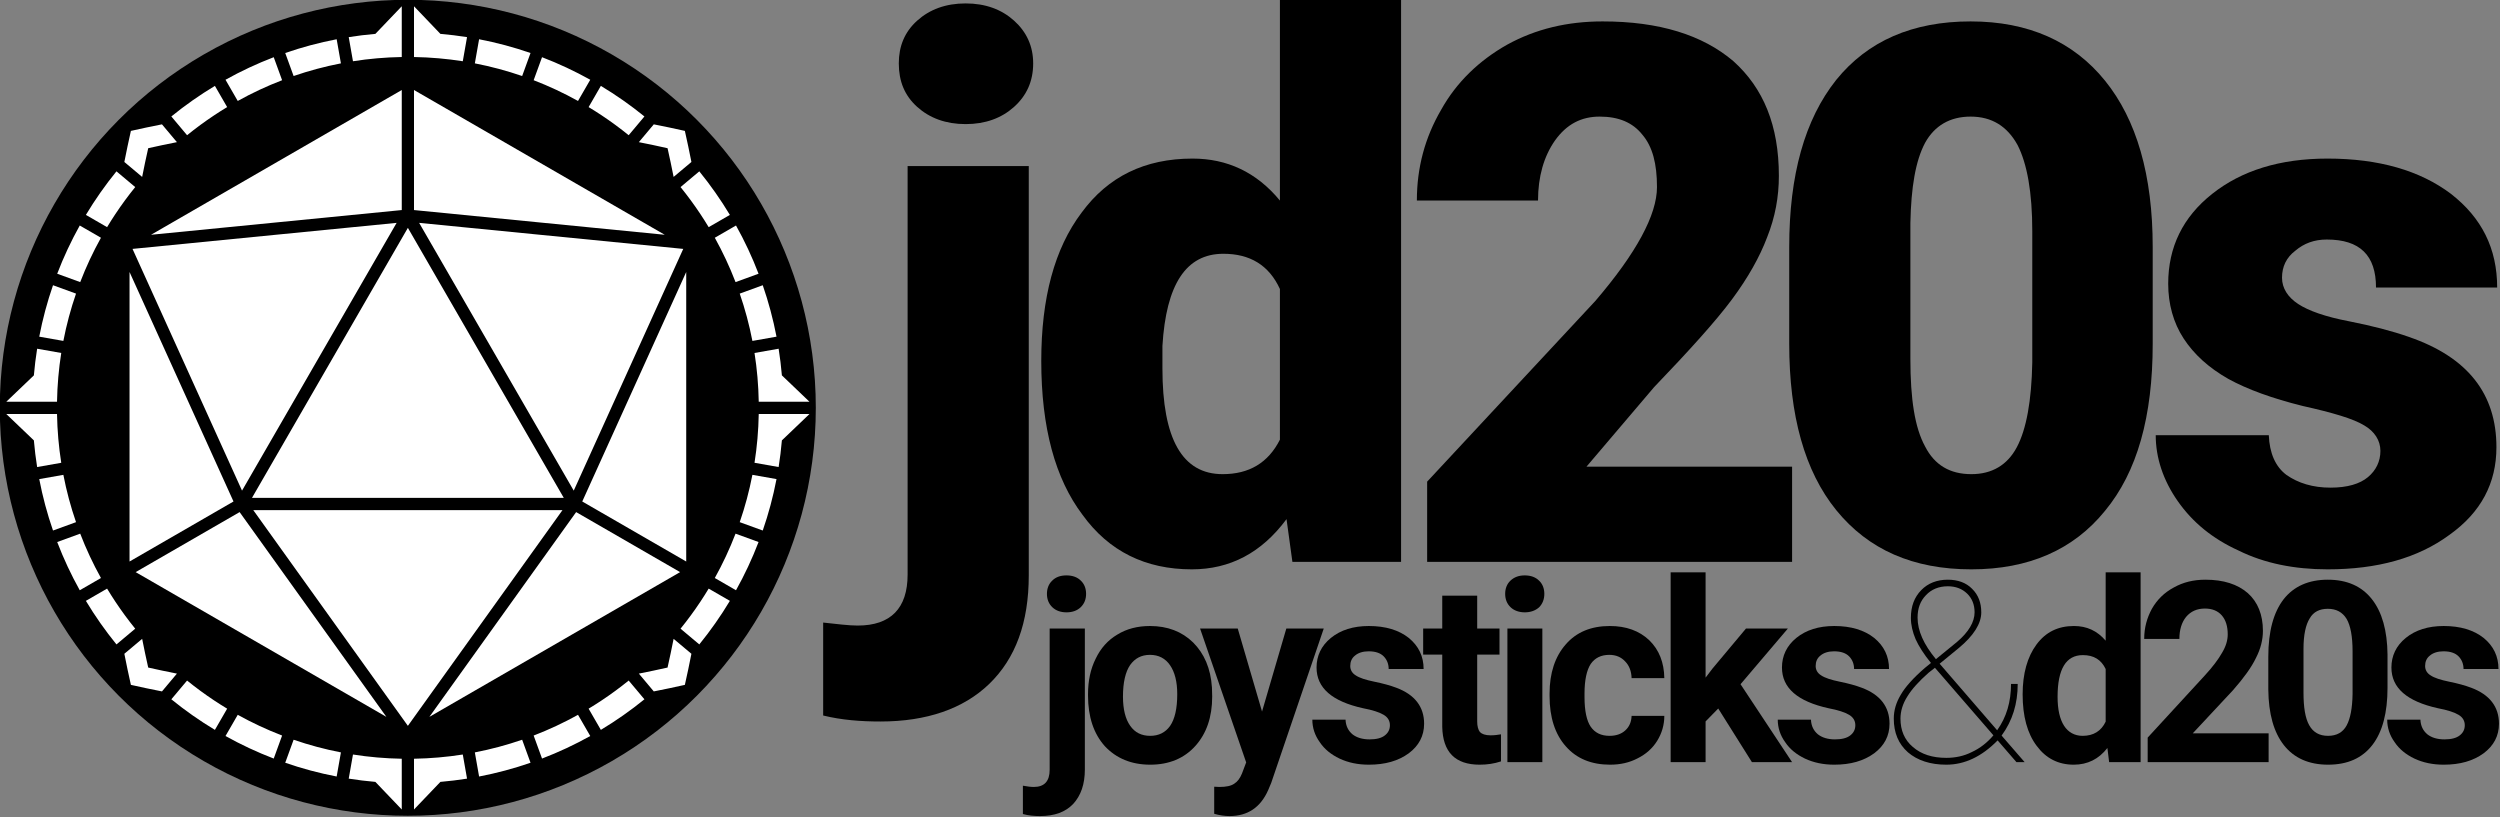 <?xml version="1.0" encoding="UTF-8" standalone="no"?>
<!DOCTYPE svg PUBLIC "-//W3C//DTD SVG 1.1//EN" "http://www.w3.org/Graphics/SVG/1.1/DTD/svg11.dtd">
<svg width="100%" height="100%" viewBox="0 0 2202 720" version="1.1" xmlns="http://www.w3.org/2000/svg" xmlns:xlink="http://www.w3.org/1999/xlink" xml:space="preserve" xmlns:serif="http://www.serif.com/" style="fill-rule:evenodd;clip-rule:evenodd;stroke-linejoin:round;stroke-miterlimit:2;">
    <rect x="0" y="0" width="2202" height="720" fill="#808080" stroke="none"/>
    <g transform="matrix(1,0,0,1,-99.435,-177.744)">
        <g transform="matrix(1.198,0,0,1.198,-273.473,-190.78)">
            <g transform="matrix(1,0,0,1,11.745,7.5)">
                <g transform="matrix(3.656,0,0,3.732,-1010.31,-1159.07)">
                    <g transform="matrix(147.668,0,0,147.668,532.228,501.68)">
                        <path d="M0.223,-0.528L0.223,0.018C0.223,0.081 0.205,0.129 0.169,0.163C0.134,0.196 0.084,0.213 0.021,0.213C-0.006,0.213 -0.032,0.211 -0.057,0.205L-0.057,0.081C-0.038,0.083 -0.022,0.085 -0.01,0.085C0.035,0.085 0.058,0.062 0.058,0.017L0.058,-0.528L0.223,-0.528ZM0.046,-0.665C0.046,-0.688 0.054,-0.707 0.071,-0.722C0.088,-0.737 0.11,-0.745 0.137,-0.745C0.164,-0.745 0.186,-0.737 0.203,-0.722C0.22,-0.707 0.229,-0.688 0.229,-0.665C0.229,-0.641 0.22,-0.622 0.203,-0.607C0.186,-0.592 0.164,-0.584 0.137,-0.584C0.11,-0.584 0.088,-0.592 0.071,-0.607C0.054,-0.622 0.046,-0.641 0.046,-0.665Z" style="fill-rule:nonzero;"/>
                    </g>
                    <g transform="matrix(147.668,0,0,147.668,563.98,501.68)">
                        <path d="M0.025,-0.268C0.025,-0.352 0.043,-0.418 0.08,-0.466C0.116,-0.514 0.166,-0.538 0.231,-0.538C0.278,-0.538 0.318,-0.52 0.35,-0.482L0.35,-0.75L0.515,-0.75L0.515,-0L0.367,-0L0.359,-0.057C0.325,-0.012 0.282,0.01 0.23,0.01C0.167,0.01 0.117,-0.014 0.081,-0.063C0.044,-0.111 0.025,-0.179 0.025,-0.268ZM0.19,-0.258C0.19,-0.164 0.217,-0.117 0.272,-0.117C0.308,-0.117 0.334,-0.132 0.35,-0.163L0.35,-0.364C0.335,-0.396 0.309,-0.411 0.273,-0.411C0.222,-0.411 0.195,-0.37 0.19,-0.288L0.19,-0.258Z" style="fill-rule:nonzero;"/>
                    </g>
                    <g transform="matrix(147.668,0,0,147.668,638.922,501.68)">
                        <path d="M0.54,-0L0.043,-0L0.043,-0.107L0.272,-0.348C0.328,-0.412 0.356,-0.463 0.356,-0.5C0.356,-0.531 0.35,-0.554 0.336,-0.57C0.323,-0.586 0.304,-0.594 0.278,-0.594C0.253,-0.594 0.233,-0.584 0.217,-0.562C0.202,-0.541 0.194,-0.514 0.194,-0.482L0.029,-0.482C0.029,-0.526 0.04,-0.566 0.062,-0.603C0.083,-0.64 0.114,-0.669 0.152,-0.69C0.191,-0.711 0.234,-0.721 0.282,-0.721C0.359,-0.721 0.418,-0.703 0.46,-0.668C0.501,-0.632 0.522,-0.582 0.522,-0.515C0.522,-0.487 0.517,-0.46 0.506,-0.433C0.496,-0.407 0.48,-0.379 0.458,-0.35C0.436,-0.321 0.4,-0.282 0.352,-0.233L0.26,-0.127L0.54,-0.127L0.54,-0Z" style="fill-rule:nonzero;"/>
                    </g>
                    <g transform="matrix(147.668,0,0,147.668,711.885,501.68)">
                        <path d="M0.537,-0.291C0.537,-0.194 0.516,-0.12 0.472,-0.068C0.429,-0.016 0.368,0.01 0.29,0.01C0.211,0.01 0.15,-0.016 0.106,-0.069C0.063,-0.121 0.042,-0.195 0.042,-0.291L0.042,-0.42C0.042,-0.516 0.063,-0.59 0.106,-0.643C0.149,-0.695 0.21,-0.721 0.289,-0.721C0.368,-0.721 0.429,-0.694 0.472,-0.642C0.515,-0.59 0.537,-0.516 0.537,-0.42L0.537,-0.291ZM0.373,-0.441C0.373,-0.493 0.366,-0.531 0.353,-0.556C0.339,-0.581 0.318,-0.594 0.289,-0.594C0.261,-0.594 0.24,-0.582 0.227,-0.559C0.214,-0.535 0.208,-0.5 0.207,-0.452L0.207,-0.271C0.207,-0.217 0.213,-0.179 0.227,-0.154C0.24,-0.129 0.261,-0.117 0.29,-0.117C0.318,-0.117 0.339,-0.129 0.352,-0.153C0.365,-0.177 0.372,-0.215 0.373,-0.266L0.373,-0.441Z" style="fill-rule:nonzero;"/>
                    </g>
                    <g transform="matrix(147.668,0,0,147.668,789.278,501.68)">
                        <path d="M0.323,-0.148C0.323,-0.162 0.315,-0.174 0.301,-0.182C0.286,-0.191 0.258,-0.199 0.217,-0.208C0.176,-0.218 0.142,-0.23 0.116,-0.244C0.089,-0.259 0.069,-0.277 0.055,-0.298C0.041,-0.319 0.034,-0.344 0.034,-0.371C0.034,-0.42 0.054,-0.46 0.094,-0.491C0.134,-0.522 0.186,-0.538 0.251,-0.538C0.321,-0.538 0.377,-0.522 0.419,-0.491C0.461,-0.459 0.482,-0.418 0.482,-0.366L0.317,-0.366C0.317,-0.409 0.295,-0.43 0.25,-0.43C0.233,-0.43 0.219,-0.425 0.207,-0.415C0.195,-0.406 0.189,-0.394 0.189,-0.379C0.189,-0.365 0.197,-0.353 0.211,-0.344C0.225,-0.335 0.248,-0.327 0.28,-0.321C0.311,-0.315 0.339,-0.308 0.362,-0.3C0.442,-0.273 0.481,-0.224 0.481,-0.153C0.481,-0.105 0.46,-0.066 0.417,-0.036C0.374,-0.005 0.319,0.01 0.251,0.01C0.206,0.01 0.165,0.002 0.13,-0.015C0.094,-0.031 0.067,-0.053 0.047,-0.081C0.027,-0.109 0.017,-0.139 0.017,-0.169L0.171,-0.169C0.172,-0.145 0.18,-0.127 0.195,-0.116C0.211,-0.105 0.231,-0.099 0.255,-0.099C0.278,-0.099 0.295,-0.104 0.306,-0.113C0.317,-0.122 0.323,-0.134 0.323,-0.148Z" style="fill-rule:nonzero;"/>
                    </g>
                </g>
                <g transform="matrix(1.234,0,0,1.26,1076.13,228.357)">
                    <g transform="matrix(147.668,0,0,147.668,-13.095,501.68)">
                        <path d="M0.204,-0.528L0.204,0.029C0.204,0.087 0.188,0.132 0.157,0.165C0.126,0.197 0.082,0.213 0.023,0.213C-0.001,0.213 -0.024,0.211 -0.046,0.205L-0.046,0.093C-0.029,0.096 -0.015,0.098 -0.002,0.098C0.041,0.098 0.062,0.075 0.062,0.03L0.062,-0.528L0.204,-0.528ZM0.051,-0.665C0.051,-0.686 0.058,-0.704 0.072,-0.717C0.086,-0.731 0.105,-0.738 0.13,-0.738C0.154,-0.738 0.174,-0.731 0.188,-0.717C0.202,-0.704 0.209,-0.686 0.209,-0.665C0.209,-0.644 0.202,-0.626 0.187,-0.612C0.173,-0.599 0.154,-0.592 0.13,-0.592C0.106,-0.592 0.087,-0.599 0.073,-0.612C0.058,-0.626 0.051,-0.644 0.051,-0.665Z" style="fill-rule:nonzero;"/>
                    </g>
                    <g transform="matrix(147.668,0,0,147.668,14.19,501.68)">
                        <path d="M0.032,-0.269C0.032,-0.321 0.042,-0.368 0.063,-0.409C0.083,-0.45 0.112,-0.482 0.15,-0.504C0.188,-0.527 0.232,-0.538 0.282,-0.538C0.353,-0.538 0.411,-0.516 0.456,-0.473C0.501,-0.429 0.527,-0.37 0.532,-0.295L0.533,-0.259C0.533,-0.178 0.51,-0.113 0.465,-0.064C0.42,-0.015 0.359,0.01 0.283,0.01C0.207,0.01 0.146,-0.015 0.1,-0.063C0.055,-0.112 0.032,-0.179 0.032,-0.263L0.032,-0.269ZM0.173,-0.259C0.173,-0.209 0.183,-0.17 0.202,-0.144C0.221,-0.117 0.248,-0.104 0.283,-0.104C0.317,-0.104 0.344,-0.117 0.363,-0.143C0.382,-0.17 0.392,-0.211 0.392,-0.269C0.392,-0.318 0.382,-0.356 0.363,-0.383C0.344,-0.41 0.317,-0.424 0.282,-0.424C0.247,-0.424 0.221,-0.41 0.202,-0.384C0.183,-0.357 0.173,-0.315 0.173,-0.259Z" style="fill-rule:nonzero;"/>
                    </g>
                    <g transform="matrix(147.668,0,0,147.668,85.529,501.68)">
                        <path d="M0.251,-0.2L0.349,-0.528L0.5,-0.528L0.288,0.082L0.276,0.11C0.245,0.179 0.193,0.213 0.12,0.213C0.1,0.213 0.079,0.21 0.058,0.204L0.058,0.097L0.079,0.098C0.106,0.098 0.126,0.094 0.139,0.085C0.152,0.077 0.162,0.064 0.17,0.045L0.187,0.001L0.001,-0.528L0.153,-0.528L0.251,-0.2Z" style="fill-rule:nonzero;"/>
                    </g>
                    <g transform="matrix(147.668,0,0,147.668,148.576,501.68)">
                        <path d="M0.34,-0.146C0.34,-0.163 0.332,-0.177 0.315,-0.187C0.298,-0.197 0.27,-0.206 0.232,-0.213C0.107,-0.24 0.044,-0.293 0.044,-0.374C0.044,-0.42 0.063,-0.46 0.102,-0.491C0.141,-0.522 0.192,-0.538 0.255,-0.538C0.322,-0.538 0.376,-0.522 0.416,-0.491C0.456,-0.459 0.476,-0.418 0.476,-0.368L0.335,-0.368C0.335,-0.388 0.328,-0.405 0.315,-0.418C0.302,-0.431 0.282,-0.438 0.254,-0.438C0.231,-0.438 0.212,-0.432 0.199,-0.421C0.186,-0.411 0.18,-0.397 0.18,-0.38C0.18,-0.365 0.187,-0.352 0.202,-0.343C0.217,-0.333 0.242,-0.325 0.277,-0.318C0.312,-0.311 0.342,-0.303 0.366,-0.294C0.44,-0.267 0.478,-0.219 0.478,-0.152C0.478,-0.104 0.457,-0.065 0.416,-0.035C0.374,-0.005 0.321,0.01 0.255,0.01C0.211,0.01 0.172,0.002 0.137,-0.014C0.103,-0.03 0.076,-0.051 0.057,-0.079C0.037,-0.106 0.027,-0.136 0.027,-0.168L0.161,-0.168C0.162,-0.143 0.172,-0.124 0.189,-0.11C0.206,-0.097 0.229,-0.09 0.258,-0.09C0.285,-0.09 0.306,-0.095 0.32,-0.106C0.333,-0.116 0.34,-0.129 0.34,-0.146Z" style="fill-rule:nonzero;"/>
                    </g>
                    <g transform="matrix(147.668,0,0,147.668,217.856,501.68)">
                        <path d="M0.223,-0.658L0.223,-0.528L0.313,-0.528L0.313,-0.425L0.223,-0.425L0.223,-0.161C0.223,-0.142 0.227,-0.128 0.234,-0.119C0.242,-0.111 0.256,-0.106 0.277,-0.106C0.293,-0.106 0.307,-0.108 0.319,-0.11L0.319,-0.003C0.291,0.006 0.263,0.01 0.233,0.01C0.134,0.01 0.084,-0.04 0.082,-0.14L0.082,-0.425L0.005,-0.425L0.005,-0.528L0.082,-0.528L0.082,-0.658L0.223,-0.658Z" style="fill-rule:nonzero;"/>
                    </g>
                    <g transform="matrix(147.668,0,0,147.668,259.63,501.68)">
                        <path d="M0.203,-0L0.062,-0L0.062,-0.528L0.203,-0.528L0.203,-0ZM0.053,-0.665C0.053,-0.686 0.06,-0.704 0.074,-0.717C0.089,-0.731 0.108,-0.738 0.132,-0.738C0.156,-0.738 0.176,-0.731 0.19,-0.717C0.204,-0.704 0.211,-0.686 0.211,-0.665C0.211,-0.644 0.204,-0.626 0.19,-0.612C0.175,-0.599 0.156,-0.592 0.132,-0.592C0.109,-0.592 0.089,-0.599 0.075,-0.612C0.06,-0.626 0.053,-0.644 0.053,-0.665Z" style="fill-rule:nonzero;"/>
                    </g>
                    <g transform="matrix(147.668,0,0,147.668,289.184,501.68)">
                        <path d="M0.274,-0.104C0.3,-0.104 0.321,-0.111 0.337,-0.125C0.354,-0.14 0.362,-0.159 0.363,-0.183L0.495,-0.183C0.495,-0.147 0.485,-0.114 0.466,-0.084C0.447,-0.054 0.42,-0.031 0.387,-0.015C0.354,0.002 0.317,0.01 0.276,0.01C0.201,0.01 0.141,-0.014 0.098,-0.062C0.054,-0.11 0.032,-0.177 0.032,-0.261L0.032,-0.271C0.032,-0.352 0.054,-0.417 0.097,-0.465C0.14,-0.514 0.2,-0.538 0.275,-0.538C0.341,-0.538 0.394,-0.519 0.434,-0.482C0.474,-0.444 0.494,-0.394 0.495,-0.332L0.363,-0.332C0.362,-0.359 0.354,-0.381 0.337,-0.398C0.321,-0.415 0.3,-0.424 0.273,-0.424C0.24,-0.424 0.215,-0.412 0.198,-0.388C0.182,-0.364 0.173,-0.325 0.173,-0.271L0.173,-0.257C0.173,-0.202 0.182,-0.163 0.198,-0.14C0.215,-0.116 0.24,-0.104 0.274,-0.104Z" style="fill-rule:nonzero;"/>
                    </g>
                    <g transform="matrix(147.668,0,0,147.668,358.069,501.68)">
                        <path d="M0.246,-0.212L0.195,-0.161L0.195,-0L0.054,-0L0.054,-0.75L0.195,-0.75L0.195,-0.334L0.223,-0.37L0.358,-0.528L0.527,-0.528L0.336,-0.308L0.544,-0L0.382,-0L0.246,-0.212Z" style="fill-rule:nonzero;"/>
                    </g>
                    <g transform="matrix(147.668,0,0,147.668,425.875,501.68)">
                        <path d="M0.34,-0.146C0.34,-0.163 0.332,-0.177 0.315,-0.187C0.298,-0.197 0.27,-0.206 0.232,-0.213C0.107,-0.24 0.044,-0.293 0.044,-0.374C0.044,-0.42 0.063,-0.46 0.102,-0.491C0.141,-0.522 0.192,-0.538 0.255,-0.538C0.322,-0.538 0.376,-0.522 0.416,-0.491C0.456,-0.459 0.476,-0.418 0.476,-0.368L0.335,-0.368C0.335,-0.388 0.328,-0.405 0.315,-0.418C0.302,-0.431 0.282,-0.438 0.254,-0.438C0.231,-0.438 0.212,-0.432 0.199,-0.421C0.186,-0.411 0.18,-0.397 0.18,-0.38C0.18,-0.365 0.187,-0.352 0.202,-0.343C0.217,-0.333 0.242,-0.325 0.277,-0.318C0.312,-0.311 0.342,-0.303 0.366,-0.294C0.44,-0.267 0.478,-0.219 0.478,-0.152C0.478,-0.104 0.457,-0.065 0.416,-0.035C0.374,-0.005 0.321,0.01 0.255,0.01C0.211,0.01 0.172,0.002 0.137,-0.014C0.103,-0.03 0.076,-0.051 0.057,-0.079C0.037,-0.106 0.027,-0.136 0.027,-0.168L0.161,-0.168C0.162,-0.143 0.172,-0.124 0.189,-0.11C0.206,-0.097 0.229,-0.09 0.258,-0.09C0.285,-0.09 0.306,-0.095 0.32,-0.106C0.333,-0.116 0.34,-0.129 0.34,-0.146Z" style="fill-rule:nonzero;"/>
                    </g>
                    <g transform="matrix(147.668,0,0,147.668,490.725,501.68)">
                        <path d="M0.206,-0.392C0.177,-0.427 0.157,-0.458 0.144,-0.486C0.132,-0.514 0.125,-0.542 0.125,-0.57C0.125,-0.616 0.139,-0.652 0.167,-0.68C0.194,-0.707 0.23,-0.721 0.274,-0.721C0.315,-0.721 0.348,-0.709 0.372,-0.685C0.397,-0.661 0.409,-0.63 0.409,-0.592C0.409,-0.548 0.379,-0.5 0.317,-0.45L0.241,-0.389L0.473,-0.126C0.511,-0.178 0.529,-0.239 0.529,-0.309L0.556,-0.309C0.556,-0.231 0.535,-0.164 0.491,-0.105L0.584,-0L0.551,-0L0.475,-0.086C0.411,-0.022 0.342,0.01 0.268,0.01C0.203,0.01 0.151,-0.007 0.113,-0.039C0.075,-0.072 0.056,-0.116 0.056,-0.172C0.056,-0.204 0.065,-0.235 0.084,-0.266C0.102,-0.297 0.135,-0.333 0.181,-0.372L0.206,-0.392ZM0.268,-0.017C0.304,-0.017 0.339,-0.024 0.371,-0.04C0.404,-0.055 0.433,-0.077 0.458,-0.106L0.222,-0.373L0.196,-0.353C0.158,-0.32 0.129,-0.289 0.111,-0.26C0.092,-0.231 0.083,-0.201 0.083,-0.172C0.083,-0.126 0.099,-0.088 0.133,-0.06C0.167,-0.031 0.212,-0.017 0.268,-0.017ZM0.152,-0.571C0.152,-0.519 0.177,-0.465 0.226,-0.407L0.311,-0.475C0.358,-0.514 0.382,-0.554 0.382,-0.592C0.382,-0.622 0.372,-0.647 0.352,-0.666C0.332,-0.685 0.306,-0.695 0.274,-0.695C0.238,-0.695 0.208,-0.683 0.186,-0.66C0.163,-0.637 0.152,-0.608 0.152,-0.571Z" style="fill-rule:nonzero;"/>
                    </g>
                    <g transform="matrix(147.668,0,0,147.668,571.04,501.68)">
                        <path d="M0.032,-0.268C0.032,-0.35 0.051,-0.416 0.088,-0.465C0.125,-0.514 0.175,-0.538 0.239,-0.538C0.291,-0.538 0.333,-0.519 0.367,-0.48L0.367,-0.75L0.508,-0.75L0.508,-0L0.381,-0L0.374,-0.056C0.339,-0.012 0.294,0.01 0.238,0.01C0.176,0.01 0.126,-0.015 0.089,-0.064C0.051,-0.113 0.032,-0.181 0.032,-0.268ZM0.173,-0.258C0.173,-0.208 0.182,-0.17 0.199,-0.144C0.216,-0.118 0.242,-0.104 0.274,-0.104C0.318,-0.104 0.349,-0.123 0.367,-0.16L0.367,-0.368C0.349,-0.405 0.319,-0.423 0.275,-0.423C0.207,-0.423 0.173,-0.368 0.173,-0.258Z" style="fill-rule:nonzero;"/>
                    </g>
                    <g transform="matrix(147.668,0,0,147.668,643.173,501.68)">
                        <path d="M0.536,-0L0.048,-0L0.048,-0.097L0.278,-0.342C0.31,-0.376 0.333,-0.406 0.348,-0.432C0.364,-0.458 0.371,-0.482 0.371,-0.505C0.371,-0.537 0.363,-0.562 0.347,-0.58C0.331,-0.598 0.308,-0.607 0.279,-0.607C0.247,-0.607 0.222,-0.596 0.203,-0.574C0.185,-0.552 0.176,-0.523 0.176,-0.487L0.034,-0.487C0.034,-0.531 0.045,-0.57 0.065,-0.606C0.086,-0.642 0.115,-0.67 0.153,-0.69C0.191,-0.711 0.233,-0.721 0.281,-0.721C0.354,-0.721 0.411,-0.703 0.452,-0.668C0.492,-0.633 0.513,-0.583 0.513,-0.519C0.513,-0.484 0.504,-0.448 0.485,-0.412C0.467,-0.375 0.436,-0.333 0.392,-0.284L0.23,-0.114L0.536,-0.114L0.536,-0Z" style="fill-rule:nonzero;"/>
                    </g>
                    <g transform="matrix(147.668,0,0,147.668,715.343,501.68)">
                        <path d="M0.527,-0.294C0.527,-0.196 0.507,-0.12 0.466,-0.068C0.425,-0.016 0.366,0.01 0.287,0.01C0.21,0.01 0.15,-0.016 0.109,-0.067C0.068,-0.118 0.047,-0.191 0.046,-0.287L0.046,-0.417C0.046,-0.517 0.067,-0.592 0.108,-0.644C0.149,-0.695 0.209,-0.721 0.286,-0.721C0.364,-0.721 0.423,-0.695 0.464,-0.644C0.505,-0.593 0.526,-0.52 0.527,-0.425L0.527,-0.294ZM0.386,-0.438C0.386,-0.496 0.378,-0.539 0.362,-0.566C0.345,-0.593 0.32,-0.606 0.286,-0.606C0.253,-0.606 0.228,-0.594 0.213,-0.568C0.197,-0.543 0.188,-0.503 0.188,-0.448L0.188,-0.275C0.188,-0.217 0.195,-0.174 0.211,-0.146C0.227,-0.118 0.252,-0.104 0.287,-0.104C0.322,-0.104 0.347,-0.118 0.362,-0.145C0.377,-0.172 0.385,-0.213 0.386,-0.269L0.386,-0.438Z" style="fill-rule:nonzero;"/>
                    </g>
                    <g transform="matrix(147.668,0,0,147.668,788.989,501.68)">
                        <path d="M0.34,-0.146C0.34,-0.163 0.332,-0.177 0.315,-0.187C0.298,-0.197 0.27,-0.206 0.232,-0.213C0.107,-0.24 0.044,-0.293 0.044,-0.374C0.044,-0.42 0.063,-0.46 0.102,-0.491C0.141,-0.522 0.192,-0.538 0.255,-0.538C0.322,-0.538 0.376,-0.522 0.416,-0.491C0.456,-0.459 0.476,-0.418 0.476,-0.368L0.335,-0.368C0.335,-0.388 0.328,-0.405 0.315,-0.418C0.302,-0.431 0.282,-0.438 0.254,-0.438C0.231,-0.438 0.212,-0.432 0.199,-0.421C0.186,-0.411 0.18,-0.397 0.18,-0.38C0.18,-0.365 0.187,-0.352 0.202,-0.343C0.217,-0.333 0.242,-0.325 0.277,-0.318C0.312,-0.311 0.342,-0.303 0.366,-0.294C0.44,-0.267 0.478,-0.219 0.478,-0.152C0.478,-0.104 0.457,-0.065 0.416,-0.035C0.374,-0.005 0.321,0.01 0.255,0.01C0.211,0.01 0.172,0.002 0.137,-0.014C0.103,-0.03 0.076,-0.051 0.057,-0.079C0.037,-0.106 0.027,-0.136 0.027,-0.168L0.161,-0.168C0.162,-0.143 0.172,-0.124 0.189,-0.11C0.206,-0.097 0.229,-0.09 0.258,-0.09C0.285,-0.09 0.306,-0.095 0.32,-0.106C0.333,-0.116 0.34,-0.129 0.34,-0.146Z" style="fill-rule:nonzero;"/>
                    </g>
                </g>
                <g id="sourcespike" transform="matrix(0.72,0,0,0.72,299.414,300)">
                    <g transform="matrix(2.222,0,0,2.222,-296.296,-592.593)">
                        <circle cx="320.833" cy="454.167" r="187.5"/>
                    </g>
                    <g>
                        <g>
                            <path d="M6.565,410.417C15.968,401.458 25.364,392.476 34.754,383.47C35.541,374.303 36.652,365.229 38.075,356.257L62.702,360.6C60.141,376.869 58.677,393.501 58.387,410.417L6.565,410.417ZM40.235,343.945C43.694,325.961 48.412,308.422 54.293,291.425L77.793,299.978C72.401,315.621 68.062,331.752 64.862,348.288L40.235,343.945ZM58.574,279.68C65.101,262.648 72.809,246.198 81.598,230.432L103.252,242.933C95.184,257.446 88.095,272.576 82.074,288.234L58.574,279.68ZM87.861,219.614C97.227,204.031 107.669,189.166 119.084,175.124L138.234,191.193C131.04,200.064 124.26,209.285 117.925,218.827C115.028,223.19 112.224,227.621 109.515,232.116L87.861,219.614ZM127.125,165.553C127.131,165.546 127.138,165.539 127.144,165.531C129.233,154.883 131.46,144.311 133.824,133.824C144.311,131.46 154.883,129.233 165.531,127.144C165.539,127.138 165.546,127.131 165.553,127.125L180.82,145.319C170.975,147.254 161.199,149.315 151.502,151.502C149.315,161.199 147.254,170.975 145.319,180.82L127.125,165.553ZM175.124,119.084C189.166,107.669 204.031,97.227 219.614,87.861L232.116,109.515C227.621,112.224 223.19,115.028 218.827,117.925C209.285,124.26 200.064,131.04 191.193,138.234L175.124,119.084ZM230.432,81.598C246.198,72.809 262.648,65.101 279.68,58.574L288.234,82.074C272.576,88.095 257.446,95.184 242.933,103.252L230.432,81.598ZM291.425,54.293C308.422,48.412 325.961,43.694 343.945,40.235L348.288,64.862C331.752,68.062 315.621,72.401 299.978,77.793L291.425,54.293ZM356.257,38.075C365.229,36.652 374.303,35.541 383.47,34.754C392.476,25.364 401.458,15.968 410.417,6.565L410.417,58.387C393.501,58.677 376.869,60.141 360.6,62.702L356.257,38.075ZM422.917,6.565C431.875,15.968 440.858,25.364 449.864,34.754C459.03,35.541 468.105,36.652 477.076,38.075L472.734,62.702C456.464,60.141 439.832,58.677 422.917,58.387L422.917,6.565ZM489.388,40.235C507.372,43.694 524.911,48.412 541.909,54.293L533.355,77.793C517.713,72.401 501.581,68.062 485.046,64.862L489.388,40.235ZM553.653,58.574C570.685,65.101 587.135,72.809 602.902,81.598L590.4,103.252C575.888,95.184 560.758,88.095 545.1,82.074L553.653,58.574ZM613.719,87.861C629.303,97.227 644.167,107.669 658.209,119.084L642.14,138.234C633.269,131.04 624.048,124.26 614.507,117.925C610.143,115.028 605.712,112.224 601.217,109.515L613.719,87.861ZM667.78,127.125C667.787,127.131 667.795,127.138 667.802,127.144C678.45,129.233 689.022,131.46 699.509,133.824C701.874,144.311 704.1,154.883 706.189,165.531C706.196,165.539 706.202,165.546 706.209,165.553L688.014,180.82C686.079,170.975 684.018,161.199 681.832,151.502C672.134,149.315 662.358,147.254 652.513,145.319L667.78,127.125ZM714.249,175.124C725.664,189.166 736.106,204.031 745.472,219.614L723.818,232.116C721.11,227.621 718.305,223.19 715.408,218.827C709.073,209.285 702.294,200.064 695.099,191.193L714.249,175.124ZM751.735,230.432C760.524,246.198 768.232,262.648 774.759,279.68L751.26,288.234C745.238,272.576 738.149,257.446 730.081,242.933L751.735,230.432ZM779.04,291.425C784.921,308.422 789.639,325.961 793.098,343.945L768.471,348.288C765.271,331.752 760.932,315.621 755.54,299.978L779.04,291.425ZM795.258,356.257C796.681,365.229 797.792,374.303 798.58,383.47C807.969,392.476 817.366,401.458 826.768,410.417L774.946,410.417C774.657,393.501 773.192,376.869 770.631,360.6L795.258,356.257ZM826.768,422.917C817.366,431.875 807.969,440.858 798.58,449.864C797.792,459.03 796.681,468.105 795.258,477.076L770.631,472.734C773.192,456.464 774.657,439.832 774.946,422.917L826.768,422.917ZM793.098,489.388C789.639,507.372 784.921,524.911 779.04,541.909L755.54,533.355C760.932,517.713 765.271,501.581 768.471,485.046L793.098,489.388ZM774.759,553.653C768.232,570.685 760.524,587.135 751.735,602.902L730.081,590.4C738.149,575.888 745.238,560.758 751.26,545.1L774.759,553.653ZM745.472,613.719C736.106,629.303 725.664,644.167 714.249,658.209L695.099,642.14C702.294,633.269 709.073,624.048 715.408,614.507C718.305,610.143 721.11,605.712 723.818,601.217L745.472,613.719ZM706.209,667.78C706.202,667.787 706.196,667.795 706.189,667.802C704.1,678.45 701.874,689.022 699.509,699.509C689.022,701.874 678.45,704.1 667.802,706.189C667.795,706.196 667.787,706.202 667.78,706.209L652.513,688.014C662.358,686.079 672.134,684.018 681.832,681.832C684.018,672.134 686.079,662.358 688.014,652.513L706.209,667.78ZM658.209,714.249C644.167,725.664 629.303,736.106 613.719,745.472L601.217,723.818C605.712,721.11 610.143,718.305 614.507,715.408C624.048,709.073 633.269,702.294 642.14,695.099L658.209,714.249ZM602.902,751.735C587.135,760.524 570.685,768.232 553.653,774.759L545.1,751.26C560.758,745.238 575.888,738.149 590.4,730.081L602.902,751.735ZM541.909,779.04C524.911,784.921 507.372,789.639 489.388,793.098L485.046,768.471C501.581,765.271 517.713,760.932 533.355,755.54L541.909,779.04ZM477.076,795.258C468.105,796.681 459.03,797.792 449.864,798.58C440.858,807.969 431.875,817.366 422.917,826.768L422.917,774.946C439.832,774.657 456.464,773.192 472.734,770.631L477.076,795.258ZM410.417,826.768C401.458,817.366 392.476,807.969 383.47,798.58C374.303,797.792 365.229,796.681 356.257,795.258L360.6,770.631C376.869,773.192 393.501,774.657 410.417,774.946L410.417,826.768ZM343.945,793.098C325.961,789.639 308.422,784.921 291.425,779.04L299.978,755.54C315.621,760.932 331.752,765.271 348.288,768.471L343.945,793.098ZM279.68,774.759C262.648,768.232 246.198,760.524 230.432,751.735L242.933,730.081C257.446,738.149 272.576,745.238 288.234,751.26L279.68,774.759ZM219.614,745.472C204.031,736.106 189.166,725.664 175.124,714.249L191.193,695.099C200.064,702.294 209.285,709.073 218.827,715.408C223.19,718.305 227.621,721.11 232.116,723.818L219.614,745.472ZM165.553,706.209C165.546,706.202 165.539,706.196 165.531,706.189C154.883,704.1 144.311,701.874 133.824,699.509C131.46,689.022 129.233,678.45 127.144,667.802C127.138,667.795 127.131,667.787 127.125,667.78L145.319,652.513C147.254,662.358 149.315,672.134 151.502,681.832C161.199,684.018 170.975,686.079 180.82,688.014L165.553,706.209ZM119.084,658.209C107.669,644.167 97.227,629.303 87.861,613.719L109.515,601.217C112.224,605.712 115.028,610.143 117.925,614.507C124.26,624.048 131.04,633.269 138.234,642.14L119.084,658.209ZM81.598,602.902C72.809,587.135 65.101,570.685 58.574,553.653L82.074,545.1C88.095,560.758 95.184,575.888 103.252,590.4L81.598,602.902ZM54.293,541.909C48.412,524.911 43.694,507.372 40.235,489.388L64.862,485.046C68.062,501.581 72.401,517.713 77.793,533.355L54.293,541.909ZM38.075,477.076C36.652,468.105 35.541,459.03 34.754,449.864C25.364,440.858 15.968,431.875 6.565,422.917L58.387,422.917C58.677,439.832 60.141,456.464 62.702,472.734L38.075,477.076Z" style="fill:white;"/>
                        </g>
                    </g>
                    <path id="base" d="M154.378,239.899L410.417,92.075L410.417,214.661L154.378,239.899ZM422.917,92.075L678.955,239.899L422.917,214.661L422.917,92.075ZM700.896,277.902L700.896,573.55L594.734,512.257L700.896,277.902ZM694.646,584.375L438.608,732.199L588.484,523.083L694.646,584.375ZM394.726,732.199L138.687,584.375L244.849,523.083L394.726,732.199ZM132.437,573.55L132.437,277.902L238.599,512.257L132.437,573.55ZM135.479,254.323L405.17,227.739L247.302,501.174L135.479,254.323ZM697.855,254.323L586.031,501.174L428.164,227.739L697.855,254.323ZM416.667,741.354L258.799,521.087L574.534,521.087L416.667,741.354ZM416.667,232.825L575.878,508.587L257.455,508.587L416.667,232.825Z" style="fill:white;"/>
                </g>
            </g>
        </g>
    </g>
</svg>

